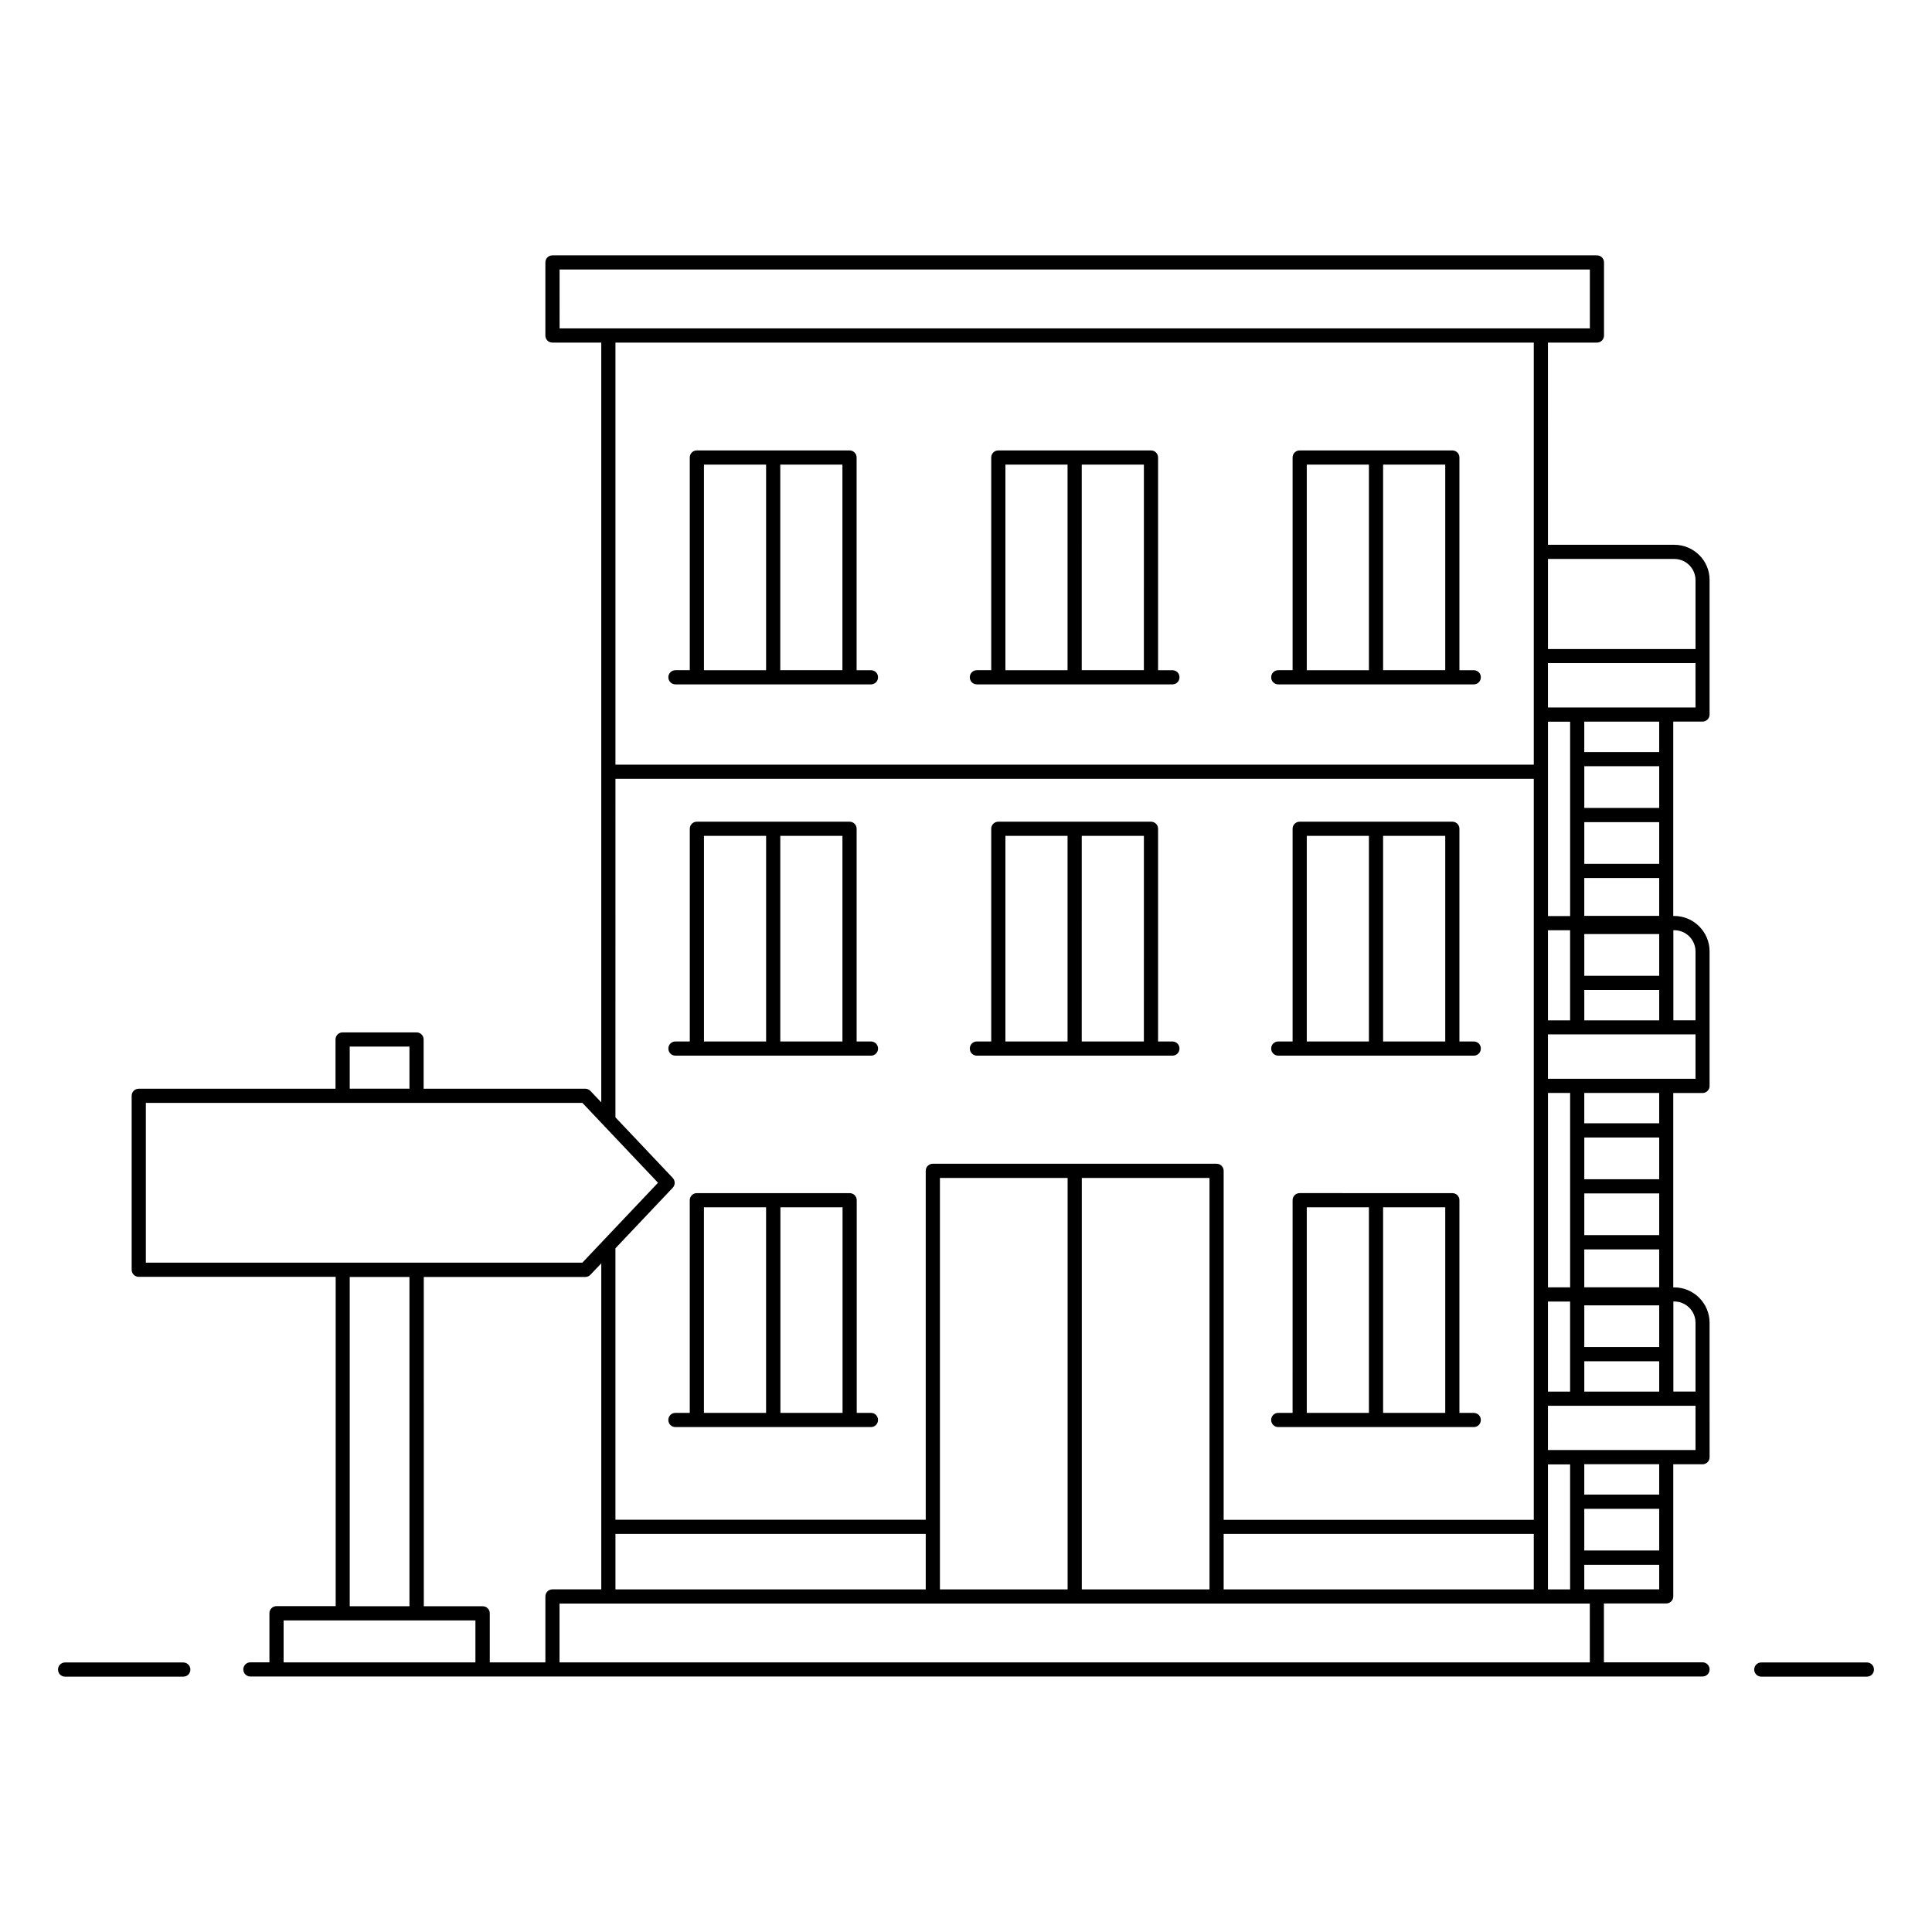 <?xml version="1.0" encoding="UTF-8"?>
<!-- Uploaded to: SVG Repo, www.svgrepo.com, Generator: SVG Repo Mixer Tools -->
<svg fill="#000000" width="800px" height="800px" version="1.1" viewBox="144 144 512 512" xmlns="http://www.w3.org/2000/svg">
 <g>
  <path d="m192.57 584.57h-31.316c-1.055 0-1.879 0.828-1.879 1.879 0 1.055 0.828 1.879 1.879 1.879h31.32c1.055 0 1.879-0.828 1.879-1.879 0-1.051-0.867-1.879-1.883-1.879z"/>
  <path d="m638.74 584.57h-27.973c-1.055 0-1.879 0.828-1.879 1.879 0 1.055 0.828 1.879 1.879 1.879h27.973c1.055 0 1.879-0.828 1.879-1.879 0.004-1.051-0.824-1.879-1.879-1.879z"/>
  <path d="m587.69 288.37h-33.461l-0.004-53.578h12.973c1.055 0 1.879-0.828 1.879-1.879v-19.363c0-1.055-0.828-1.879-1.879-1.879h-276.79c-1.055 0-1.879 0.828-1.879 1.879v19.363c0 1.055 0.828 1.879 1.879 1.879h12.934v201.34l-2.859-3.008c-0.34-0.375-0.863-0.602-1.355-0.602h-42.863v-13.047c0-1.055-0.828-1.879-1.879-1.879h-19.59c-1.055 0-1.879 0.828-1.879 1.879v13.047h-52.145c-1.055 0-1.879 0.828-1.879 1.879v46.094c0 1.055 0.828 1.879 1.879 1.879h52.188v87.266l-15.68 0.004c-1.055 0-1.879 0.828-1.879 1.879v13.008h-5.039c-1.055 0-1.879 0.828-1.879 1.879 0 1.055 0.828 1.879 1.879 1.879h384.82c1.055 0 1.879-0.828 1.879-1.879 0-1.055-0.828-1.879-1.879-1.879h-26.129v-15.602h16.504c1.055 0 1.879-0.828 1.879-1.879v-35.004h7.746c1.055 0 1.879-0.828 1.879-1.879l-0.004-15.492v-20.113c0-5.188-4.211-9.398-9.398-9.398h-0.227v-51.508h7.746c1.055 0 1.879-0.828 1.879-1.879v-35.641c0-5.188-4.211-9.398-9.398-9.398h-0.227v-51.508h7.746c1.055 0 1.879-0.828 1.879-1.879v-35.641c0.039-5.125-4.172-9.336-9.359-9.336zm0 3.758c3.121 0 5.641 2.519 5.641 5.641v18.234h-39.102v-23.875zm-33.465 122.27v-23.875h5.867v23.875zm0 98.395v-23.875h5.867v23.875zm29.477 42.109h-19.852v-11.055h19.852zm-23.609 10.301h-5.867v-33.125h5.867zm-91.812 0v-14.699h82.188v14.699zm-161.18 0v-14.699h82.227v14.699zm85.988-109.04h33.84v109.04h-33.84zm37.598 109.04v-109.04h33.84v109.04zm153.02-64.219h-19.852v-11.055h19.852zm-19.852 3.762h19.852v8.047h-19.852zm0-44.477h19.852v11.055h-19.852zm19.852-3.762h-19.852v-11.055h19.852zm-23.609 28.648h-5.867v-51.508h5.867zm23.609-82.562h-19.852v-11.055h19.852zm-19.852 3.758h19.852v8.047h-19.852zm0-44.477h19.852v11.055h-19.852zm19.852-3.762h-19.852v-11.055h19.852zm-23.609 28.652h-5.867v-51.508h5.867zm-267.81-171.34h273.04v15.602h-12.895-0.074l-247.13 0.004h-0.074-12.859zm258.18 19.363v111.86h-243.37v-111.86zm-243.37 115.61h243.37v196.38h-82.188v-92.492c0-1.055-0.828-1.879-1.879-1.879h-75.195c-1.055 0-1.879 0.828-1.879 1.879v92.453h-82.23v-71.926l15.191-16.055c0.676-0.715 0.676-1.844 0-2.594l-15.191-16.055zm-70.418 70.949h15.828v11.168h-15.828zm-54.031 14.926h115.69l20.039 21.168-20.039 21.168h-115.69zm69.859 46.133v87.266h-15.828v-87.266zm3.758 0h42.863c0.527 0 1.016-0.227 1.355-0.602l2.859-3.008v86.398h-12.934c-1.055 0-1.879 0.828-1.879 1.879v17.484h-14.738v-13.008c0-1.055-0.828-1.879-1.879-1.879h-15.602l-0.008-87.266zm-37.109 102.15v-11.129h50.832v11.129zm346.16 0h-273.04v-15.602h12.859 0.074 0.074 85.875 0.039 75.195 0.039 85.836 0.074 0.074 12.898zm1.879-19.363h-3.348v-6.504h19.852v6.504zm16.504-25.117h-19.852v-8.047h19.852zm9.625-11.805h-39.105l0.004-11.73h39.105zm0-33.723v18.234h-5.867v-23.875h0.227c3.125 0 5.641 2.519 5.641 5.641zm-29.477-9.402v-10.039h19.852v10.039zm19.852-43.461h-19.852v-8.047h19.852zm9.625-11.805h-39.105v-11.77h39.105zm0-33.727v18.234h-5.867v-23.875h0.227c3.125 0 5.641 2.519 5.641 5.641zm-29.477-9.398v-10.078h19.852v10.039h-19.852zm19.852-43.465h-19.852v-8.047h19.852zm9.625-11.805h-39.105v-11.77h39.102z"/>
  <path d="m402.89 325.37h51.809c1.055 0 1.879-0.828 1.879-1.879 0-1.055-0.828-1.879-1.879-1.879h-3.797v-56.359c0-1.055-0.828-1.879-1.879-1.879l-40.457-0.004c-1.055 0-1.879 0.828-1.879 1.879v56.359h-3.797c-1.055 0-1.879 0.828-1.879 1.879-0.004 1.055 0.824 1.883 1.879 1.883zm44.25-3.762h-16.469l0.004-54.477h16.469zm-36.695-54.477h16.469v54.48h-16.469z"/>
  <path d="m482.75 325.37h51.809c1.055 0 1.879-0.828 1.879-1.879 0-1.055-0.828-1.879-1.879-1.879h-3.797v-56.359c0-1.055-0.828-1.879-1.879-1.879l-40.453-0.004c-1.055 0-1.879 0.828-1.879 1.879v56.359h-3.797c-1.055 0-1.879 0.828-1.879 1.879-0.004 1.055 0.859 1.883 1.875 1.883zm44.254-3.762h-16.469v-54.477h16.469zm-36.695-54.477h16.469v54.48h-16.469z"/>
  <path d="m323 325.37h51.809c1.055 0 1.879-0.828 1.879-1.879 0-1.055-0.828-1.879-1.879-1.879h-3.797v-56.359c0-1.055-0.828-1.879-1.879-1.879l-40.457-0.004c-1.055 0-1.879 0.828-1.879 1.879v56.359h-3.797c-1.055 0-1.879 0.828-1.879 1.879-0.004 1.055 0.863 1.883 1.879 1.883zm44.25-3.762h-16.469v-54.477h16.469zm-36.695-54.477h16.469v54.48h-16.469z"/>
  <path d="m402.89 423.76h51.809c1.055 0 1.879-0.828 1.879-1.879 0-1.055-0.828-1.879-1.879-1.879h-3.797v-56.363c0-1.055-0.828-1.879-1.879-1.879h-40.457c-1.055 0-1.879 0.828-1.879 1.879v56.359h-3.797c-1.055 0-1.879 0.828-1.879 1.879-0.004 1.055 0.824 1.883 1.879 1.883zm44.25-3.762h-16.469l0.004-54.48h16.469zm-36.695-54.48h16.469v54.48h-16.469z"/>
  <path d="m482.75 423.76h51.809c1.055 0 1.879-0.828 1.879-1.879 0-1.055-0.828-1.879-1.879-1.879h-3.797v-56.363c0-1.055-0.828-1.879-1.879-1.879h-40.453c-1.055 0-1.879 0.828-1.879 1.879v56.359h-3.797c-1.055 0-1.879 0.828-1.879 1.879-0.004 1.055 0.859 1.883 1.875 1.883zm44.254-3.762h-16.469v-54.48h16.469zm-36.695-54.48h16.469v54.48h-16.469z"/>
  <path d="m328.68 423.76h46.133c1.055 0 1.879-0.828 1.879-1.879 0-1.055-0.828-1.879-1.879-1.879h-3.797v-56.363c0-1.055-0.828-1.879-1.879-1.879h-40.457c-1.055 0-1.879 0.828-1.879 1.879v56.359h-3.797c-1.055 0-1.879 0.828-1.879 1.879 0 1.055 0.828 1.879 1.879 1.879zm38.574-3.762h-16.469v-54.48h16.469zm-36.695-54.48h16.469v54.48h-16.469z"/>
  <path d="m482.75 522.19h51.809c1.055 0 1.879-0.828 1.879-1.879 0-1.055-0.828-1.879-1.879-1.879h-3.797v-56.359c0-1.055-0.828-1.879-1.879-1.879l-40.453-0.004c-1.055 0-1.879 0.828-1.879 1.879l-0.004 56.359h-3.797c-1.055 0-1.879 0.828-1.879 1.879 0 1.055 0.863 1.883 1.879 1.883zm44.254-3.762h-16.469v-54.477h16.469zm-36.695-54.477h16.469v54.477h-16.469z"/>
  <path d="m374.84 518.43h-3.797v-56.355c0-1.055-0.828-1.879-1.879-1.879l-40.492-0.004c-1.055 0-1.879 0.828-1.879 1.879v56.359h-3.797c-1.055 0-1.879 0.828-1.879 1.879 0 1.055 0.828 1.879 1.879 1.879h51.809c1.055 0 1.879-0.828 1.879-1.879 0-1.051-0.828-1.879-1.844-1.879zm-44.289-54.477h16.469v54.477h-16.469zm20.266 54.477v-54.477h16.469v54.477z"/>
 </g>
</svg>